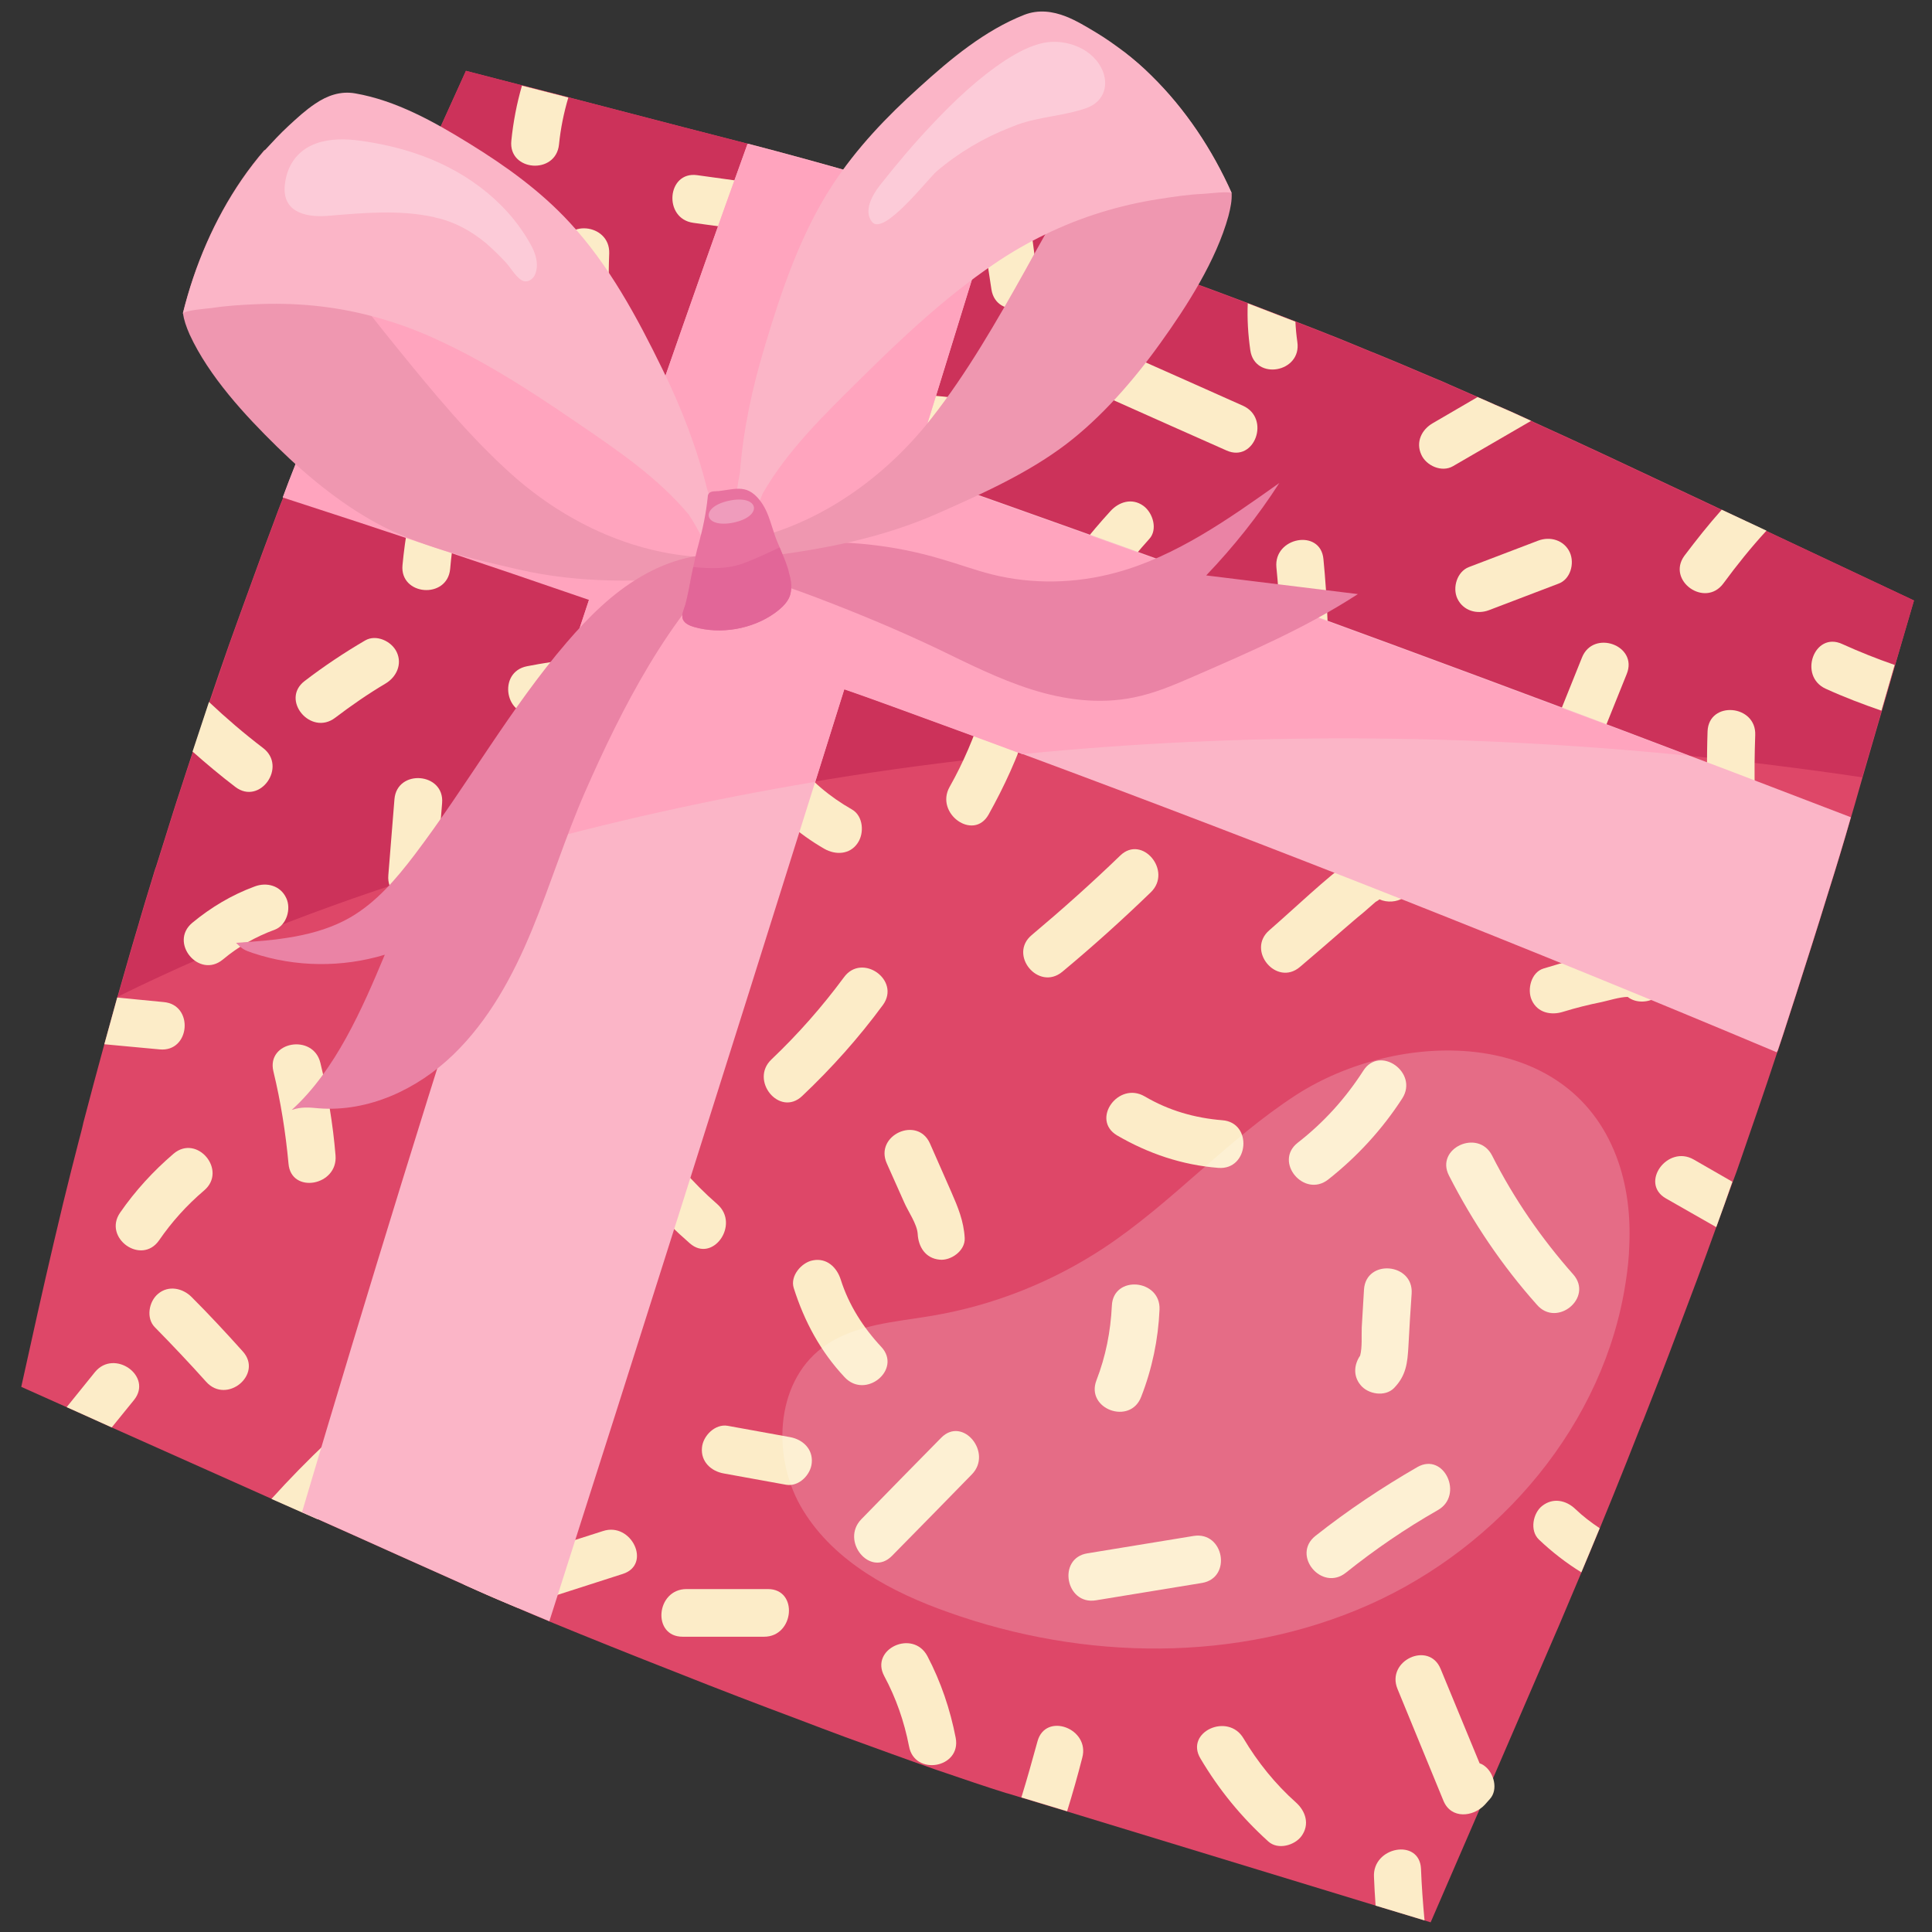 <?xml version="1.0" encoding="UTF-8"?> <!-- Generator: Adobe Illustrator 28.1.0, SVG Export Plug-In . SVG Version: 6.00 Build 0) --> <svg xmlns="http://www.w3.org/2000/svg" xmlns:xlink="http://www.w3.org/1999/xlink" id="Слой_1" x="0px" y="0px" viewBox="0 0 600 600" style="enable-background:new 0 0 600 600;" xml:space="preserve"><rect x="0" y="0" width="600" height="600" fill="#333333" stroke="none"/> <style type="text/css"> .st0{fill:#DE4768;} .st1{fill:#CC325A;} .st2{fill:#FCECC8;} .st3{fill:#FBB5C7;} .st4{fill:#FFA4BE;} .st5{fill:#EA83A5;} .st6{fill:#EF97B0;} .st7{fill:#E8729F;} .st8{fill:#E26698;} .st9{opacity:0.3;fill:#FFFFFF;} .st10{opacity:0.2;fill:#FFFFFF;} </style> <g> <path class="st0" d="M533,381.1L533,381.1c-3.9,10.9-8,21.8-12.1,32.6c-3.4,9.1-6.9,18.1-10.5,27.2c-0.1,0.3-0.2,0.6-0.4,0.9 c-1.6,4.1-3.3,8.3-4.9,12.4c-2.7,6.8-5.5,13.7-8.3,20.5c-1.9,4.6-3.8,9.2-5.7,13.7c-2.4,5.6-4.7,11.2-7.1,16.8l-0.7,1.6l-19.6,45.4 l-3.3,7.6l-0.9,2.1L444.3,597l-1.9-0.6l-15.2-4.6l-36.7-11.2l-59-18l-14.2-4.3l-3.9-1.2l-1.1-0.3c-5.8-1.8-13.4-4.4-22.2-7.4 c-8.3-2.9-17.6-6.3-27.5-9.9c-4.8-1.8-9.7-3.6-14.6-5.5c-12.3-4.6-25.1-9.5-37.4-14.4c-14.3-5.6-28-11.1-39.9-16 c-0.1,0-0.1-0.1-0.2-0.1c-3.4-1.4-6.7-2.8-9.7-4.1l0,0c-4.5-1.9-8.6-3.6-12.1-5.2c-1.6-0.7-3.1-1.4-4.5-2c0,0,0,0,0,0 c-0.2-0.1-0.4-0.2-0.6-0.3l-19.9-8.9l-13.8-6.2l-11.2-5l-4.8-2.1l-9.5-4.2l-4.7-2.1l-44.8-20l0,0l-10.2-4.6l-3.8-1.7l-14.3-6.4 l5.1-23c1.6-7.2,3.3-14.5,5-21.8c1-4.1,1.9-8.1,2.9-12.2c1.6-6.5,3.2-13,4.9-19.5c0.5-1.9,1-3.7,1.4-5.6c2.1-8.1,4.3-16.2,6.5-24.3 c1.3-4.8,2.7-9.7,4-14.5c0-0.1,0.1-0.2,0.1-0.3c1.3-4.5,2.6-9,3.9-13.6c0.9-3,1.7-5.9,2.6-8.8c0.1-0.5,0.3-0.9,0.4-1.4 c0.5-1.8,1.1-3.6,1.6-5.4c0.8-2.7,1.7-5.5,2.5-8.2c0.3-1,0.6-2.1,1-3.1c0.9-2.9,1.8-5.7,2.7-8.6c1.6-5.1,3.2-10.3,4.9-15.4 c1.3-3.9,2.5-7.8,3.8-11.6c0.1-0.3,0.2-0.6,0.3-0.9c1.6-4.8,3.2-9.6,4.8-14.5c2-6,4.1-12,6.2-18c1.2-3.4,2.4-6.7,3.6-10 c1.2-3.3,2.4-6.6,3.6-9.9c2-5.6,4.1-11.2,6.2-16.8c1.1-3,2.2-6,3.4-8.9c1.2-3.3,2.5-6.6,3.8-9.9c7.3-18.9,14.9-37.5,22.8-55.7 c0.2-0.4,0.3-0.7,0.5-1.1c1.9-4.4,3.8-8.9,5.8-13.3c3.2-7.1,6.4-14.2,9.6-21.2l2.3-5L144.7,22l17.4,4.5l12.5,3.2l1.9,0.5l35.4,9.2 l17.1,4.4l0.4,0.1l2.7,0.7c22.7,5.9,45.3,12.4,67.7,19.4c1.6,0.5,3.3,1,4.9,1.6c1,0.3,1.9,0.6,2.8,0.9c0.1,0,0.2,0.1,0.4,0.1 c4.1,1.3,8.1,2.6,12.2,3.9c3.5,1.1,7,2.3,10.5,3.4c2.1,0.7,4.1,1.4,6.2,2.1c1.5,0.5,2.9,1,4.4,1.5c2.6,0.9,5.1,1.7,7.7,2.6 c2.9,1,5.8,2,8.8,3.1c2.7,1,5.5,1.9,8.2,2.9c7.2,2.6,14.4,5.3,21.6,8c4.9,1.9,9.9,3.8,14.8,5.7c2.2,0.9,4.5,1.7,6.7,2.6 c4.9,1.9,9.8,3.9,14.6,5.9c1.2,0.5,2.4,1,3.7,1.5c4.7,1.9,9.4,3.9,14.1,5.9c1.5,0.6,3,1.3,4.5,1.9c1.5,0.6,2.9,1.2,4.4,1.9 c2.1,0.9,4.3,1.9,6.4,2.8c0.8,0.3,1.5,0.7,2.3,1c0.1,0.1,0.2,0.1,0.4,0.2c1.7,0.7,3.4,1.5,5,2.2c3.8,1.6,7.5,3.3,11.2,5 c0.3,0.2,0.7,0.3,1,0.5c7.1,3.2,14.2,6.5,21.3,9.8l34.5,16.2l2.3,1.1l13.9,6.6l31.4,14.8l13.8,6.5l0.6,0.3l-5.9,20.2l-4.1,14.2 l-1,3.4l-5,17.2l-2.4,8.4c-0.4,1.4-0.8,2.7-1.2,4.1c-2.2,7.7-4.5,15.3-6.9,22.9l-0.5,1.6c-3.1,10.1-6.3,20.1-9.5,30.1 c-1.4,4.3-2.8,8.7-4.2,13c-0.5,1.6-1.1,3.2-1.6,4.8c-0.1,0.2-0.1,0.3-0.2,0.5c-3.7,11.3-7.6,22.5-11.5,33.8 c-0.7,2.1-1.5,4.3-2.3,6.4C536.4,371.7,534.7,376.4,533,381.1z"></path> <path class="st1" d="M578.3,241.4c-145.1-21.6-294.1-15.2-434.3,26.5c-36.6,10.9-72.9,24.6-107.4,41.6c1.3-4.5,2.6-9,3.9-13.6 c0.9-3,1.7-5.9,2.6-8.8c0.1-0.5,0.3-0.9,0.4-1.4c0.5-1.8,1.1-3.6,1.6-5.4c0.8-2.7,1.7-5.5,2.5-8.2c0.3-1,0.6-2.1,1-3.1 c0.9-2.9,1.8-5.7,2.7-8.6c1.6-5.1,3.2-10.3,4.9-15.4c1.4-4.2,2.7-8.4,4.1-12.5c3.6-10.9,7.3-21.7,11-32.5c1.2-3.4,2.4-6.7,3.6-10 c1.2-3.3,2.4-6.6,3.6-9.9c2-5.6,4.1-11.2,6.2-16.8c1.1-3,2.2-6,3.4-8.9c1.2-3.3,2.5-6.6,3.8-9.9c7.3-18.9,14.9-37.5,22.8-55.7 c0.2-0.4,0.3-0.7,0.5-1.1c1.9-4.4,3.8-8.9,5.8-13.3c3.2-7.1,6.4-14.2,9.6-21.2l2.3-5L144.7,22l29.8,7.7l37.3,9.7l17.1,4.4l0.4,0.1 l2.7,0.7c22.7,5.9,45.3,12.4,67.7,19.4c2.6,0.8,5.2,1.6,7.8,2.5c0.1,0,0.2,0.1,0.4,0.1c7.6,2.4,15.1,4.8,22.6,7.4 c2.1,0.7,4.1,1.4,6.2,2.1c1.5,0.5,2.9,1,4.4,1.5c2.6,0.9,5.1,1.7,7.7,2.6c2.9,1,5.8,2,8.8,3.1c2.7,1,5.5,1.9,8.2,2.9 c14.4,5.2,28.8,10.7,43.1,16.3c4.9,1.9,9.8,3.9,14.6,5.9c1.2,0.5,2.4,1,3.7,1.5c4.7,1.9,9.4,3.9,14.1,5.9c1.5,0.6,3,1.3,4.5,1.9 c1.5,0.6,2.9,1.2,4.4,1.9c2.1,0.9,4.3,1.9,6.4,2.8c0.9,0.4,1.8,0.8,2.6,1.2c1.7,0.7,3.4,1.5,5,2.2c4.1,1.8,8.2,3.6,12.3,5.5 c7.1,3.2,14.2,6.5,21.3,9.8l34.5,16.2l47.7,22.4l13.8,6.5l0.6,0.3l-11.1,37.8L578.3,241.4z"></path> <g> <path class="st2" d="M123.2,202.5c-1.6-3.4-6.4-5.6-9.8-3.6c-6.5,3.8-12.8,8-18.8,12.6c-7.6,5.8,1.9,17.2,9.5,11.4 c5-3.8,10.2-7.4,15.6-10.6C123.1,210.3,125,206.3,123.2,202.5z"></path> <path class="st2" d="M135.4,273c0.6-7.9,1.3-15.7,1.9-23.6c0.8-9.5-14-10.7-14.8-1.2c-0.6,7.9-1.3,15.7-1.9,23.6 C119.8,281.3,134.6,282.6,135.4,273z"></path> <path class="st2" d="M88.9,278.9c-1.8-3.9-6.1-5-9.8-3.6c-7.1,2.6-13.6,6.5-19.4,11.3c-7.3,6.1,2.1,17.5,9.5,11.4 c4.9-4.1,10.2-7.1,16.2-9.3C89,287.3,90.5,282.3,88.9,278.9z"></path> <path class="st2" d="M104.2,358.8c-0.8-9.7-2.4-19.3-4.7-28.7c-2.2-9.2-16.8-6.7-14.6,2.6c2.3,9.5,3.8,19,4.7,28.7 C90.4,370.9,105,368.3,104.2,358.8z"></path> <path class="st2" d="M53.9,358.3c-6.3,5.4-11.9,11.5-16.6,18.3c-5.4,7.8,6.6,16.5,12.1,8.6c4-5.8,8.6-10.9,14-15.5 C70.7,363.5,61.2,352.1,53.9,358.3z"></path> <path class="st2" d="M75.4,419.7c-5.2-5.8-10.4-11.4-15.9-16.9c-2.8-2.8-7.2-3.7-10.4-1c-2.9,2.4-3.8,7.6-1,10.4 c5.4,5.5,10.7,11.1,15.9,16.9C70.4,436.3,81.8,426.8,75.4,419.7z"></path> <path class="st2" d="M238.5,493.5c-8.4,0-16.9,0-25.3,0c-9.5,0-10.8,14.8-1.2,14.8c8.4,0,16.9,0,25.3,0 C246.7,508.3,248,493.5,238.5,493.5z"></path> <path class="st2" d="M252.1,454.3c0.4-4.3-2.8-7.3-6.8-8c-6.4-1.2-12.9-2.3-19.3-3.5c-3.9-0.7-7.7,3.1-8,6.8 c-0.4,4.3,2.8,7.3,6.8,8c6.4,1.2,12.9,2.3,19.3,3.5C248.1,461.8,251.8,458,252.1,454.3z"></path> <path class="st2" d="M222.8,374c-7.7-6.7-14.3-14.4-20.1-22.8c-5.4-7.9-16.8,1.7-11.4,9.5c6.5,9.5,14.2,17.8,22.9,25.4 C221.3,392.4,229.9,380.3,222.8,374z"></path> <path class="st2" d="M262.1,303.5c-6.8,9.2-14.2,17.6-22.5,25.5c-6.9,6.5,2.5,18,9.5,11.4c9.2-8.7,17.6-18.1,25.1-28.3 C279.8,304.4,267.7,295.8,262.1,303.5z"></path> <path class="st2" d="M264.6,251.4c-7-4-12.8-8.9-17.8-15.2c-5.9-7.5-17.3,1.9-11.4,9.5c5.7,7.2,12.6,13.3,20.6,17.9 c3.5,2,7.9,1.8,10.3-1.7C268.5,258.8,268.1,253.4,264.6,251.4z"></path> <path class="st2" d="M319.2,225.5c2.9-9.1-11-14.2-13.9-5.1c-2.7,8.3-6.1,16.4-10.4,24c-4.6,8.2,7.4,16.9,12.1,8.6 C311.9,244.2,316.1,235.1,319.2,225.5z"></path> <path class="st2" d="M347.9,265.7c-8.9,8.6-18.1,16.8-27.5,24.7c-7.3,6.1,2.1,17.5,9.5,11.4c9.5-7.9,18.6-16.1,27.5-24.7 C364.2,270.5,354.7,259.1,347.9,265.7z"></path> <path class="st2" d="M299.6,384.5c-0.3-5.3-2.1-9.6-4.2-14.4c-2.2-5-4.4-10-6.6-15c-3.9-8.7-17.3-2.5-13.4,6.2 c1.8,4,3.6,8.1,5.4,12.1c1.2,2.8,4,6.7,4.2,9.8c0.2,4,2.4,7.6,6.8,8C295.2,391.6,299.8,388.5,299.6,384.5z"></path> <path class="st2" d="M273.7,418.3c-5.6-6-10.1-13-12.6-20.9c-1.2-3.8-4.3-6.8-8.6-6c-3.5,0.6-7.2,4.8-6,8.6 c3.3,10.4,8.3,19.7,15.8,27.7C268.8,434.7,280.2,425.3,273.7,418.3z"></path> <path class="st2" d="M292.3,446.5c-8.3,8.4-16.5,16.8-24.8,25.3c-6.6,6.8,2.8,18.2,9.5,11.4c8.3-8.4,16.5-16.8,24.8-25.3 C308.4,451.2,299,439.7,292.3,446.5z"></path> <path class="st2" d="M296.8,539.7c-1.7-8.8-4.6-17.4-8.8-25.4c-4.5-8.4-17.9-2.2-13.4,6.2c3.7,6.9,6.2,14.1,7.7,21.8 C284,551.7,298.6,549.1,296.8,539.7z"></path> <path class="st2" d="M331.4,562.5l-14.2-4.3c1.8-5.8,3.4-11.6,5-17.4c2.5-9.2,16.4-4,13.9,5.1C334.7,551.4,333.1,557,331.4,562.5z "></path> <path class="st2" d="M402.5,559.8c-6.4-5.7-11.9-12.5-16.3-19.9c-4.8-8.2-18.3-2-13.4,6.2c5.8,9.8,12.7,18.2,21.1,25.8 c3,2.7,8.2,1.2,10.3-1.7C406.8,566.6,405.5,562.5,402.5,559.8z"></path> <path class="st2" d="M370.7,477c-11,1.8-22,3.6-33,5.4c-9.4,1.5-6.8,16.1,2.6,14.6c11-1.8,22-3.6,33-5.4 C382.7,490,380.1,475.5,370.7,477z"></path> <path class="st2" d="M360.1,406.7c0.4-9.5-14.4-10.8-14.8-1.2c-0.4,8.1-1.9,15.7-4.8,23.2c-3.4,8.9,10.5,14,13.9,5.1 C357.8,425.1,359.7,416,360.1,406.7z"></path> <path class="st2" d="M379.6,347.9c-8.6-0.7-16.6-3-24.1-7.4c-8.2-4.8-16.8,7.2-8.6,12.1c9.8,5.7,20.2,9.2,31.5,10.1 C387.9,363.4,389.1,348.6,379.6,347.9z"></path> <path class="st2" d="M423.4,332.5c-5.6,8.7-12.3,16.1-20.4,22.4c-7.5,5.9,2,17.3,9.5,11.4c9-7.1,16.8-15.6,23-25.2 C440.6,333.1,428.5,324.5,423.4,332.5z"></path> <path class="st2" d="M438.3,271.7c-2.6-9-11.2-10.5-18.2-5.1c-9.1,6.8-17.4,14.9-25.9,22.3c-7.2,6.2,2.2,17.6,9.5,11.4 c4.6-3.9,9.1-7.8,13.7-11.8c2-1.7,3.9-3.4,5.9-5l3.9-3.4c0.5-0.3,0.9-0.5,1.2-0.8C433.3,281.5,440.2,278.3,438.3,271.7z"></path> <path class="st2" d="M515.8,299c-3.7-5.6-11.2-4-16.7-3.1c-6.8,1.1-13.3,2.9-19.8,4.9c-3.8,1.2-5.1,6.5-3.6,9.8 c1.8,4,6.1,4.8,9.8,3.6c3.9-1.2,7.9-2.2,11.9-3c1.9-0.4,5.7-1.6,8.1-1.6c2.6,2.1,6.9,1.8,9.3-0.2C518.2,306.6,518,302.3,515.8,299 z"></path> <path class="st2" d="M488.6,395.8c-10-11.3-18.4-23.5-25.2-36.9c-4.3-8.5-17.8-2.3-13.4,6.2c7.4,14.5,16.5,28,27.3,40.1 C483.5,412.4,494.9,403,488.6,395.8z"></path> <path class="st2" d="M437.4,418.1c0.3-5.5,0.6-10.9,1-16.4c0.6-9.5-14.2-10.8-14.8-1.2c-0.2,3.9-0.5,7.9-0.7,11.8 c-0.1,2.5,0.2,6.1-0.5,8.7c-1.9,2.8-2.2,6.3,0.1,9.1c2.3,2.9,7.6,3.8,10.4,1C436.7,427.2,437.1,423.3,437.4,418.1z"></path> <path class="st2" d="M440.2,455.6c-11.1,6.4-21.7,13.5-31.7,21.4c-7.5,6,2,17.4,9.5,11.4c9-7.2,18.5-13.7,28.5-19.4 C454.7,464.4,448.5,450.9,440.2,455.6z"></path> <path class="st2" d="M461,548.4c-0.5-0.4-1-0.6-1.5-0.8c-4-9.8-8.1-19.5-12.1-29.3c-3.6-8.8-17-2.6-13.4,6.2 c4.8,11.6,9.5,23.2,14.3,34.8c2.4,5.7,9.2,5,12.8,1.2c0.5-0.6,1.1-1.2,1.6-1.8C465.4,555.7,463.9,550.5,461,548.4z"></path> <path class="st2" d="M496.8,474.6c-1.9,4.6-3.8,9.2-5.7,13.7c-4.7-2.9-9.1-6.3-13.2-10.2c-2.9-2.8-1.8-8.2,1-10.4 c3.4-2.7,7.5-1.8,10.4,1C491.6,470.9,494.1,472.8,496.8,474.6z"></path> <path class="st2" d="M533,381.1c-5.2-3-10.4-5.9-15.6-8.9c-8.3-4.7,0.4-16.8,8.6-12.1c4,2.3,8,4.6,12,6.9 C536.4,371.7,534.7,376.4,533,381.1z"></path> <path class="st2" d="M111.1,459.2c-4.3,4.1-8.5,8.3-12.5,12.6l-4.8-2.1l-9.5-4.2c5.5-6.1,11.3-12,17.3-17.7 C108.6,441.2,118,452.6,111.1,459.2z"></path> <path class="st2" d="M41.6,434.8l-6.9,8.5l0,0l-10.2-4.6l-3.8-1.7l8.8-10.9C35.5,418.8,47.6,427.4,41.6,434.8z"></path> <path class="st2" d="M49.6,325.9c-5.8-0.5-11.5-1.1-17.2-1.6c1.3-4.8,2.7-9.7,4-14.5c4.8,0.5,9.6,0.9,14.4,1.4 C60.3,312,59.1,326.8,49.6,325.9z"></path> <path class="st2" d="M73.1,244.4c-4.6-3.5-9-7.2-13.3-11c0.1-0.3,0.2-0.6,0.3-0.9c1.6-4.8,3.2-9.6,4.8-14.5 c5.3,5,10.9,9.8,16.8,14.3C89.3,238.1,80.7,250.2,73.1,244.4z"></path> <path class="st2" d="M163.4,317.9c-11.4-3.8-23.1-6.3-35-7.4c-9.5-0.9-10.7,13.9-1.2,14.8c10.7,1,21,3.1,31.1,6.6 C167.4,334.9,172.5,321,163.4,317.9z"></path> <path class="st2" d="M199.7,211.5c0.3-3.6-2.7-8.2-6.8-8c-9.8,0.5-19.5,1.5-29.2,3.4c-9.4,1.8-6.8,16.4,2.6,14.6 c8.4-1.6,16.8-2.8,25.4-3.2C195.6,218.1,199.3,215.9,199.7,211.5z"></path> <path class="st2" d="M139.8,176.7c0.6-7.1,1.8-14.2,3.6-21.1c1-3.9-0.4-8-4.4-9.5c-3.5-1.3-8.5,0.5-9.5,4.4 c-2.2,8.2-3.7,16.5-4.5,25C124.1,185,138.9,186.2,139.8,176.7z"></path> <path class="st2" d="M140.3,74.9c-8.2,10.5-15.2,21.6-21.2,33.5c-4.3,8.5,9.6,13.5,13.9,5.1c5.5-10.6,12-20.6,19.4-30 C158.2,76,146.1,67.4,140.3,74.9z"></path> <path class="st2" d="M192.3,123.1c-2.6-14.7-3.7-29.5-3.1-44.4c0.3-9.5-14.4-10.8-14.8-1.2c-0.6,16.2,0.5,32.3,3.3,48.3 C179.4,135.1,194,132.5,192.3,123.1z"></path> <path class="st2" d="M158.8,43.7c0.6-5.9,1.7-11.6,3.3-17.1l12.5,3.2l1.9,0.5c-1.4,4.7-2.4,9.6-2.9,14.6 C172.6,54.4,157.8,53.2,158.8,43.7z"></path> <path class="st2" d="M247.6,58.7c-10.4-1.4-20.7-2.9-31.1-4.3c-9.4-1.3-10.6,13.5-1.2,14.8c10.4,1.4,20.7,2.9,31.1,4.3 C255.8,74.8,257,60,247.6,58.7z"></path> <path class="st2" d="M307.9,89.9c-1.3-8.1-2.3-16.2-3.1-24.3c1,0.3,1.9,0.6,2.8,0.9c0.1,0,0.2,0.1,0.4,0.1 c4.1,1.3,8.1,2.6,12.2,3.9c0.6,5.6,1.4,11.2,2.3,16.7C324,96.7,309.4,99.4,307.9,89.9z"></path> <path class="st2" d="M296.9,123.6c-11.6-1.4-23.3-1.9-35-1.6c-9.4,0.2-10.8,15-1.2,14.8c11.7-0.3,23.3,0.2,35,1.6 C305.1,139.5,306.3,124.7,296.9,123.6z"></path> <path class="st2" d="M355.1,157.1c-3.6-2.6-7.7-1.2-10.3,1.7c-6.3,6.9-12,14.1-17.1,21.9c-5.3,7.9,6.8,16.5,12.1,8.6 c5.2-7.7,10.9-15,17.1-21.9C359.6,164.5,358.1,159.3,355.1,157.1z"></path> <path class="st2" d="M412.3,210.6c0.4-12.3-0.1-24.7-1.3-37c-0.9-9.5-15.5-6.8-14.6,2.6c1.1,11,1.5,22,1.1,33.1 C397.2,218.9,412,220.2,412.3,210.6z"></path> <path class="st2" d="M386,126c-11.5-5.1-23-10.3-34.6-15.4c-8.7-3.9-13.8,10-5.1,13.9c11.5,5.1,23,10.3,34.6,15.4 C389.6,143.8,394.7,129.9,386,126z"></path> <path class="st2" d="M388.3,108.8c-0.7-4.9-1-9.7-0.8-14.6c4.9,1.9,9.9,3.8,14.8,5.7c0.1,2.1,0.3,4.2,0.6,6.3 C404.3,115.7,389.7,118.3,388.3,108.8z"></path> <path class="st2" d="M475.5,130.7c-8.1,4.7-16.2,9.4-24.3,14.1c-3.5,2-8.3-0.2-9.8-3.6c-1.8-3.9,0.1-7.8,3.6-9.8 c4.6-2.7,9.3-5.4,13.9-8.1c0.1,0.1,0.2,0.1,0.4,0.2c1.7,0.7,3.4,1.5,5,2.2C468.1,127.3,471.8,129,475.5,130.7z"></path> <path class="st2" d="M487.5,171.5c-1.8-3.8-6.1-5-9.8-3.6c-7.2,2.7-14.3,5.5-21.5,8.2c-3.7,1.4-5.2,6.4-3.6,9.8 c1.8,3.8,6.1,5,9.8,3.6c7.2-2.7,14.3-5.5,21.5-8.2C487.7,180,489.1,175,487.5,171.5z"></path> <path class="st2" d="M505.2,209.3c3.6-8.9-10.4-13.9-13.9-5.1c-4.5,11.2-9,22.4-13.5,33.6c-2.9,7.2,6.1,12.3,11.7,8.3 c0.4-0.3,0.7-0.5,1.1-0.8c2.4-1.8,3.2-4.1,2.8-6.3C497.2,229.1,501.2,219.2,505.2,209.3z"></path> <path class="st2" d="M546.4,261.7c0.3-0.2,0.2-1-0.4-2.5c-0.2-1.7-0.3-3.4-0.5-5c-0.2-2.7-0.4-5.5-0.5-8.2 c-0.2-5.9-0.1-11.8,0.1-17.7c0.4-9.5-14.4-10.8-14.8-1.2c-0.3,8.7-0.2,17.3,0.3,25.9c0.4,6.1-0.7,16.5,5.7,20 c3.6,2,7.6,1.7,10.3-1.7l0.4-0.5C549.7,267.5,548.8,264,546.4,261.7z"></path> <path class="st2" d="M534.7,158.3c-4.1,4.6-7.9,9.4-11.6,14.3c-5.6,7.7,6.4,16.3,12.1,8.6c4.2-5.7,8.6-11.2,13.4-16.4L534.7,158.3 z"></path> <path class="st2" d="M584.3,220.7c-5.8-2-11.6-4.2-17.3-6.8c-8.6-3.9-3.6-17.9,5.1-13.9c5.3,2.4,10.8,4.6,16.3,6.5L584.3,220.7z"></path> <path class="st2" d="M193.4,488.8c-10.9,3.5-21.8,7-32.7,10.5l0,0c-4.5-1.9-8.6-3.6-12.1-5.2c-1.6-0.7-3.1-1.4-4.5-2c0,0,0,0,0,0 c0.4-1.8,1.8-3.4,4.3-4.2c12.9-4.1,25.9-8.3,38.8-12.4C196.1,472.5,202.5,485.9,193.4,488.8z"></path> <path class="st2" d="M442.4,596.4l-15.2-4.6c-0.2-3-0.4-6-0.5-8.9c-0.5-9.4,14.1-12.1,14.6-2.6C441.5,585.6,441.9,591,442.4,596.4 z"></path> </g> <g> <path class="st3" d="M551.8,326.8c-77.5-32.6-155.6-63.5-234.4-92.7c-13.4-5-26.9-9.9-40.3-14.8c-5-1.8-9.9-3.6-14.9-5.3 c-3,9.6-6,19.1-9,28.7c-27.3,87-54.8,173.9-82.6,260.8c-0.1,0-0.1-0.1-0.2-0.1c-8.4-3.5-15.8-6.6-21.9-9.3 c-1.8-0.8-3.5-1.6-5.1-2.3l-19.9-8.9l-13.8-6.2l-15.9-7.1c20.4-68.8,41.5-137.4,63.6-205.6c8.4-26,17-52,25.6-77.9 c-31.6-10.9-63.3-21.5-95.1-31.8c1.2-3.3,2.5-6.6,3.8-9.9c7.3-18.9,14.9-37.5,22.8-55.7c20.6,6.8,41.2,13.8,61.7,20.7 c9.8,3.3,19.7,6.7,29.5,10.1c8.7-25,17.5-50,26.5-74.9c22.7,5.9,45.3,12.4,67.7,19.4c2.6,0.8,5.2,1.6,7.8,2.5 c0.1,0,0.2,0.1,0.4,0.1c-6.3,20.5-12.7,41-19,61.5c-1.9,6.1-3.8,12.3-5.7,18.4c67,23.6,133.8,47.8,200.3,72.7 c13.6,5.1,27.2,10.2,40.8,15.4c16.8,6.3,33.5,12.8,50.3,19.2c-2.2,7.7-4.5,15.3-6.9,22.9l-0.5,1.6c-3.1,10.1-6.3,20.1-9.5,30.1 c-1.4,4.3-2.8,8.7-4.2,13c-0.5,1.6-1.1,3.2-1.6,4.8C551.9,326.5,551.8,326.7,551.8,326.8z"></path> <path class="st4" d="M524.4,234.7c-68.9-6.9-138.4-7.3-207-0.5c-13.4-5-26.9-9.9-40.3-14.8c-5-1.8-9.9-3.6-14.9-5.3 c-3,9.6-6,19.1-9,28.7c-32.3,5.4-64.3,12.5-95.9,21.4c8.4-26,17-52,25.6-77.9c-31.6-10.9-63.3-21.5-95.1-31.8 c1.2-3.3,2.5-6.6,3.8-9.9c7.3-18.9,14.9-37.5,22.8-55.7c20.6,6.8,41.2,13.8,61.7,20.7c9.8,3.3,19.7,6.7,29.5,10.1 c8.7-25,17.5-50,26.5-74.9c22.7,5.9,45.3,12.4,67.7,19.4c2.6,0.8,5.2,1.6,7.8,2.5c0.1,0,0.2,0.1,0.4,0.1 c-6.3,20.5-12.7,41-19,61.5c-1.9,6.1-3.8,12.3-5.7,18.4c67,23.6,133.8,47.8,200.3,72.7C497.2,224.4,510.8,229.5,524.4,234.7z"></path> </g> <g> <path class="st5" d="M246.9,168.7c15.6-1.1,31.1,0.6,45.7,5c5.2,1.5,10.3,3.4,15.5,4.7c12.4,3.1,25.8,2.9,38.6-0.6 c18.4-5,34.7-16.5,50.6-27.8c-6.6,10.3-14.3,19.9-22.7,28.7c15.7,1.9,31.4,3.9,47.1,5.8c-16,10.4-33.4,17.9-50.6,25.4 c-6.2,2.7-12.4,5.4-19,6.7c-10.7,2.2-21.7,0.7-31.8-2.5c-10.1-3.2-19.6-8-29.1-12.6c-12.2-5.8-24.7-11-37.3-15.8 c-6.3-2.4-12.7-4.6-19.2-6.7c-3.2-1.1-14.2-2.1-7.8-5.9C232.8,169.9,240.5,169.1,246.9,168.7z"></path> <path class="st6" d="M222.5,173.3c-0.6-0.2-1.3-0.2-1.9-0.2c-22.3-0.4-44.2-10.2-61.5-25.6c-13.1-11.7-24.7-25.8-35.9-39.6 c-2.7-3.3-5.3-6.6-8-10c-0.9-1.2-1.9-2.4-2.8-3.6c-10.1-12.8-23.8-27.6-29.2-43.5c-0.5-1.4-0.6-3.1-1-4.3c-2.5,2.9-4.9,6-7.1,9.2 c-8.5,12.4-14.6,26.6-18.3,41.5c0.3,2.1,1,4.2,2.1,6.7c6,13,17.2,25.1,27.1,34.8c10,9.8,21.6,19.2,33.9,25.3 c13,6.4,27.4,9.7,41.3,12.9c18.9,4.3,37.3,3.9,56.4,2.3c2.1-0.2,4.4-0.8,5.8-2.5c0.4-0.4,0.7-0.9,0.7-1.4c0-0.8-0.6-1.6-1.3-1.9 C222.7,173.4,222.6,173.4,222.5,173.3z"></path> <path class="st6" d="M230.5,168.2c0.6-0.3,1.2-0.5,1.9-0.6c22.1-5,42.2-19,56.8-37.6c11.1-14.1,20.3-30.2,29.1-45.9 c2.1-3.8,4.2-7.6,6.3-11.3c0.7-1.4,1.5-2.7,2.2-4.1c8-14.5,19.1-31.8,21.8-48.3c0.2-1.5,0.1-3.2,0.3-4.4c3,2.3,5.9,4.8,8.6,7.5 c10.5,10.3,18.9,22.9,25,36.6c0.1,2.1-0.3,4.3-1,7c-3.8,13.8-12.9,28-21.1,39.4c-8.3,11.6-18.3,23.1-29.5,31.6 c-11.8,8.9-25.6,15.1-38.9,21c-18.1,8.1-36.4,11.5-55.6,13.9c-2.2,0.3-4.5,0.1-6.2-1.2c-0.4-0.3-0.8-0.7-0.9-1.2 c-0.2-0.8,0.3-1.6,0.9-2.1C230.3,168.3,230.4,168.2,230.5,168.2z"></path> <path class="st3" d="M229.8,146.7c1-13.2,3.8-26.2,7.7-39.1c5.2-17.4,11.1-34.9,21-50.1c7.5-11.5,16.9-21.3,26.9-30.3 c9.9-9,20.5-17.8,32.7-22.6c4.4-1.7,8.8-1.1,12.9,0.5c3.3,1.3,6.4,3.2,9.4,5c3,1.8,5.8,3.8,8.6,5.9c3,2.3,5.9,4.8,8.6,7.5 c10.5,10.3,18.9,22.9,25,36.6c-0.5-0.9-7.9,0.1-8.9,0.1c-4.6,0.2-9.2,0.9-13.7,1.6c-12.3,1.9-24.1,5.5-35.4,11 c-5.4,2.6-10.8,5.7-15.9,9.2c-15.2,10.3-28.8,23.1-42,36.2c-10.8,10.7-22.1,21.6-29.8,35c-2.3,5.4-4,10.9-5.1,16.7 c-0.4,2.2-3.3,1.6-3.4-0.3C227.8,161.9,228.3,154.2,229.8,146.7z"></path> <path class="st3" d="M219.6,151.9c-3.2-12.9-8-25.3-13.9-37.3c-7.9-16.2-16.6-32.3-28.7-45.4c-9.1-9.9-20-17.7-31.2-24.6 C134.8,37.8,123,31.2,110.3,29c-4.6-0.8-8.7,0.7-12.4,3.2c-3,2-5.7,4.5-8.3,6.9c-2.6,2.4-5,5-7.4,7.6c-2.5,2.9-4.9,6-7.1,9.2 c-8.5,12.4-14.6,26.6-18.3,41.5c0.3-1,7.7-1.6,8.6-1.7c4.5-0.7,9.1-1,13.6-1.2c12.3-0.6,24.4,0.5,36.2,3.6 c5.7,1.5,11.4,3.4,17,5.8c16.5,7.1,31.9,17,46.9,27.3c12.3,8.4,25,16.9,34.8,28.6c3.2,4.9,5.7,10,7.7,15.6c0.7,2.1,3.5,0.9,3.3-1 C224.1,166.5,222.3,159.1,219.6,151.9z"></path> </g> <path class="st5" d="M228.5,172.5c-10.2-1.5-20.7,1.4-29.5,6.6c-8.9,5.2-16.3,12.6-23,20.4c-17.6,20.5-30.9,44.4-47.2,65.9 c-5.7,7.5-11.9,14.8-20,19.5c-10.6,6.1-23.3,7.1-35.5,7.9c2,2,2.6,2.3,5.3,3.2c13.2,4.4,27.7,4.5,40.9,0.5 c-7,16.8-15.4,36-28.9,48.2c3-1,5.3-0.8,8.4-0.5c15.4,1.2,30.6-5.9,41.7-16.6c11.1-10.7,18.6-24.5,24.5-38.8s10.4-29,16.6-43.1 C193,220.2,207.8,191.1,228.5,172.5z"></path> <g> <g> <path class="st7" d="M240.6,190.4c-7,5-16.8,6.7-25.1,4.3c-1.3-0.4-2.8-1-3.4-2.3c-0.6-1.5,0.3-3.1,0.7-4.5 c0.5-1.7,0.8-3.5,1.2-5.2c0.4-2.2,0.8-4.4,1.3-6.6c0.5-2.5,1-4.9,1.7-7.3c1.3-4.7,2.3-9.6,2.8-14.5c0-0.4,0.1-0.7,0.3-1 c0.6-0.9,2.3-0.7,3.2-0.8c1.4-0.2,2.8-0.4,4.2-0.6c2.7-0.3,4.7-0.1,6.8,1.7c1.7,1.5,3,3.5,3.9,5.6c1.3,3,2,6.3,3.3,9.3 c0.2,0.5,0.4,0.9,0.6,1.4c1,2.4,2.1,4.8,2.8,7.4c0,0.2,0.1,0.3,0.1,0.5c0.6,1.9,0.9,3.9,0.6,5.9 C245.2,186.7,242.9,188.7,240.6,190.4z"></path> <path class="st8" d="M240.6,190.4c-7,5-16.8,6.7-25.1,4.3c-1.3-0.4-2.8-1-3.4-2.3c-0.6-1.5,0.3-3.1,0.7-4.5 c0.5-1.7,0.8-3.5,1.2-5.2c0.4-2.2,0.8-4.4,1.3-6.6c5.3,0.5,10.6,0.7,15.7-1.2c3.7-1.4,7.4-3.1,11.1-4.9c1,2.4,2.1,4.8,2.8,7.4 c0,0.2,0.1,0.3,0.1,0.5c0.6,1.9,0.9,3.9,0.6,5.9C245.2,186.7,242.9,188.7,240.6,190.4z"></path> </g> <path class="st9" d="M226.4,155.5c-9.3,2-7.9,8.7,1.4,6.8C237.2,160.3,235.7,153.5,226.4,155.5z"></path> </g> <path class="st9" d="M135.4,67.6c5.8,1.3,10.9,4.1,15.5,7.9c2.2,1.9,4.2,3.9,6.2,6c1.4,1.5,3.4,5.1,5.5,5.8 c1.4,0.4,2.9-0.6,3.5-1.9c1.5-3.3,0.1-7.2-1.6-10c-7.7-13.6-21.2-23.1-35.9-27.9c-5.4-1.8-11-3-16.7-3.8c-4.5-0.6-9.3-0.7-13.6,0.8 c-6.2,2.2-9.5,7.3-9.9,13.7c-0.4,8.1,7.3,9.4,13.8,8.8c10.8-0.9,21.8-1.9,32.5,0.4C135,67.5,135.2,67.6,135.4,67.6z"></path> <path class="st9" d="M313.7,39.6c0.8-0.3,1.5-0.6,2.3-0.9c7-2.5,14.4-2.7,21.3-5.1c4.9-1.7,7.1-6.2,5.3-11.2 c-2.7-7.2-11.4-10.5-18.5-9.1c-4.2,0.9-8.1,3-11.7,5.3c-8.4,5.5-15.8,12.5-22.7,19.8c-5.8,6.1-11.2,12.5-16.4,19.1 c-2.6,3.3-5.1,8.1-2.5,11.4c3.6,4.6,17.4-13.4,20.1-15.7C297.7,47.4,305.5,42.8,313.7,39.6z"></path> <path class="st10" d="M506,386.6c0.4-9.3-0.7-18.7-4-27.4c-15.5-40.9-68.2-39.3-99.4-19.2c-21.5,13.9-38.6,33.6-60,47.7 c-16,10.5-34.1,17.7-53,20.9c-11.6,2-24.4,2.6-34.2,9.9c-14.9,11.2-15.8,34.8-5.9,50.7c9.8,15.9,27.4,25.3,45,31.5 c42,15,89.8,15.8,130.6-2.3c40.8-18.1,73.2-56.3,79.8-100.4C505.5,394.2,505.9,390.4,506,386.6z"></path> </g> </svg> 